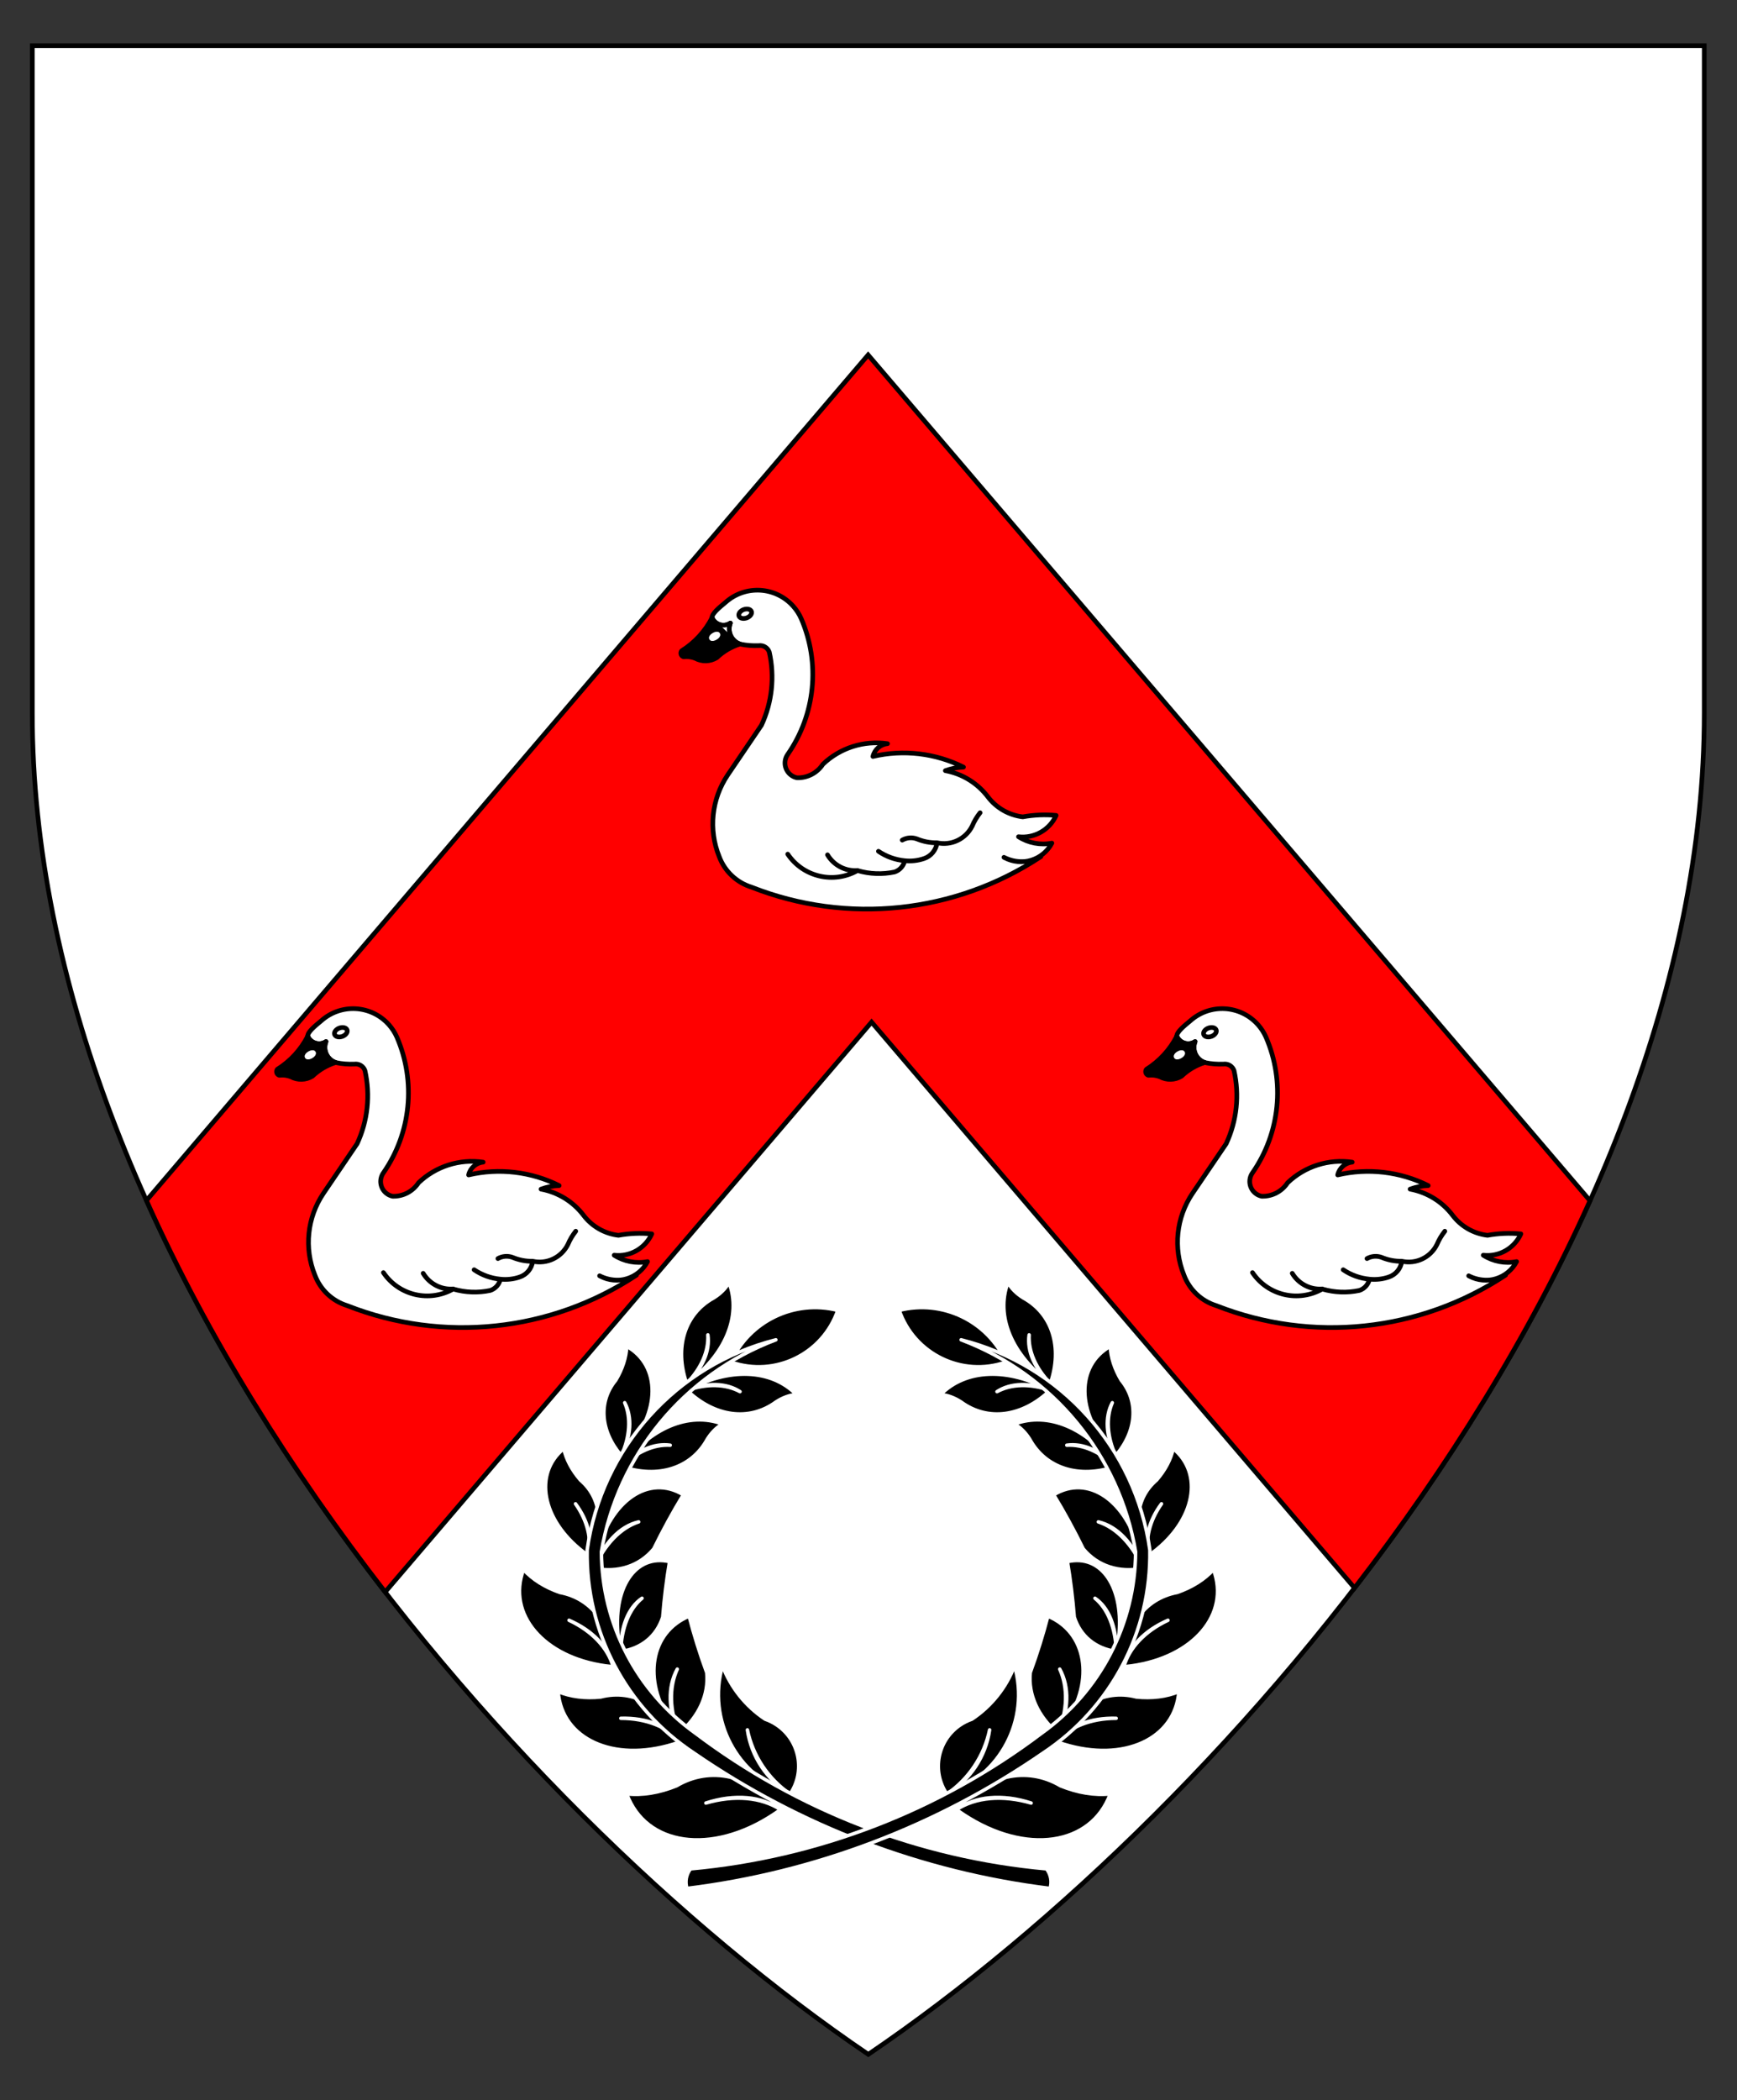 <?xml version="1.0" encoding="utf-8"?>
<!-- Generator: Adobe Illustrator 15.0.0, SVG Export Plug-In . SVG Version: 6.00 Build 0)  -->
<!DOCTYPE svg PUBLIC "-//W3C//DTD SVG 1.1//EN" "http://www.w3.org/Graphics/SVG/1.1/DTD/svg11.dtd">
<svg version="1.1" id="Field" xmlns="http://www.w3.org/2000/svg" xmlns:xlink="http://www.w3.org/1999/xlink" x="0px" y="0px"
	 width="373.75px" height="451.681px" viewBox="0 0 373.75 451.681" enable-background="new 0 0 373.75 451.681"
	 xml:space="preserve">
<rect x="0" y="0" width="373.75" height="451.681" fill="#333333" stroke="none"/>
<path fill="#FFFFFF" stroke="#000000" stroke-miterlimit="10" d="M366.703,9.828v143.516c0,115.989-100.547,234.656-179.875,288.484
	C107.5,388,6.953,269.333,6.953,153.344V9.828H366.703z"/>
<g id="Laurel_2">
	<g>
		
			<path id="path24_1_" stroke="#FFFFFF" stroke-width="0.75" stroke-linecap="round" stroke-linejoin="round" stroke-miterlimit="3" d="
			M157.272,292.922c3.958-8.782,13.645-13.463,22.985-11.105c-3.241,9.396-13.488,14.385-22.883,11.145
			C157.341,292.948,157.308,292.937,157.272,292.922z"/>
		
			<path id="path29_1_" stroke="#FFFFFF" stroke-width="0.75" stroke-linecap="round" stroke-linejoin="round" stroke-miterlimit="3" d="
			M160.817,372.043c1.175,5.609,4.469,10.548,9.193,13.792c3.312-4.878,2.041-11.518-2.836-14.827
			c-0.782-0.531-1.631-0.956-2.526-1.263c-4.191-2.775-7.407-6.795-9.194-11.492c-3.333,11.608,3.09,23.783,14.557,27.582
			C165.029,382.854,161.652,377.789,160.817,372.043z"/>
		
			<path id="path34_1_" stroke="#FFFFFF" stroke-width="0.75" stroke-linecap="round" stroke-linejoin="round" stroke-miterlimit="3" d="
			M145.729,358.971c-1.806,3.98-1.666,8.937,0.388,13.839c4.28-3.633,6.427-8.353,5.954-13.082
			c-1.478-4.037-2.745-8.089-3.796-12.139c-8.29,3.441-10.041,13.688-3.912,22.888c0.534,0.802,1.122,1.582,1.754,2.333
			C143.739,367.893,143.596,362.811,145.729,358.971z"/>
		
			<path id="path39_1_" stroke="#FFFFFF" stroke-width="0.75" stroke-linecap="round" stroke-linejoin="round" stroke-miterlimit="3" d="
			M138.146,343.728c-2.751,2.253-4.402,6.357-4.61,11.461c4.469-0.623,7.736-3.29,9.059-7.393c0.329-4.087,0.821-8.068,1.474-11.933
			c-7.382-1.716-12.311,5.661-11.009,16.478c0.113,0.941,0.272,1.893,0.477,2.848C133.509,349.897,135.201,345.688,138.146,343.728z
			"/>
		
			<path id="path44_1_" stroke="#FFFFFF" stroke-width="0.75" stroke-linecap="round" stroke-linejoin="round" stroke-miterlimit="3" d="
			M137.419,327.303c-3.906,1.279-7.344,4.857-9.604,9.988c5.135,1.025,9.771-0.484,12.849-4.181c1.987-4.05,4.11-7.933,6.361-11.632
			c-7.388-4.495-15.715,1.202-18.596,12.726c-0.251,1.004-0.456,2.036-0.613,3.087C129.891,331.881,133.418,328.213,137.419,327.303
			z"/>
		
			<path id="path49_1_" stroke="#FFFFFF" stroke-width="0.75" stroke-linecap="round" stroke-linejoin="round" stroke-miterlimit="3" d="
			M144.21,310.814c-3.498-0.201-7.24,1.437-10.446,4.573c7.811,2.664,14.989,0.389,18.397-5.832
			c0.905-1.451,2.036-2.586,3.292-3.298c-7.205-2.702-15.644,0.851-21.689,9.13C136.9,311.992,140.734,310.312,144.21,310.814z"/>
		
			<path id="path54_1_" stroke="#FFFFFF" stroke-width="0.75" stroke-linecap="round" stroke-linejoin="round" stroke-miterlimit="3" d="
			M159.229,299.295c-3.085-1.659-7.168-1.756-11.398-0.27c5.952,5.716,13.419,6.688,19.137,2.488
			c1.433-0.932,2.938-1.482,4.378-1.598c-5.389-5.491-14.538-5.839-23.515-0.891C152.106,297.272,156.292,297.371,159.229,299.295z"
			/>
		
			<path id="path59_1_" stroke="#FFFFFF" stroke-width="0.75" stroke-linecap="round" stroke-linejoin="round" stroke-miterlimit="3" d="
			M152.313,287.09c0.201,3.495-1.437,7.237-4.572,10.444c-2.665-7.813-0.391-14.988,5.831-18.397
			c1.453-0.906,2.586-2.038,3.299-3.291c2.7,7.205-0.852,15.643-9.13,21.688C151.136,294.398,152.815,290.564,152.313,287.09z"/>
		
			<path id="path64_1_" stroke="#FFFFFF" stroke-width="0.75" stroke-linecap="round" stroke-linejoin="round" stroke-miterlimit="3" d="
			M134.418,301.678c1.386,3.22,1.125,7.295-0.723,11.38c-4.53-5.276-4.997-11.604-1.197-16.216c1.445-2.411,2.257-4.918,2.358-7.287
			c7.373,4.157,7.277,14.235-0.216,22.509c-0.306,0.337-0.621,0.67-0.945,0.994C135.813,308.951,136.08,304.771,134.418,301.678z"/>
		
			<path id="path69_1_" stroke="#FFFFFF" stroke-width="0.75" stroke-linecap="round" stroke-linejoin="round" stroke-miterlimit="3" d="
			M123.839,323.418c2.746,3.682,3.729,7.729,2.688,11.08c3.545-5.982,2.905-12.295-1.637-16.178
			c-1.843-2.123-3.077-4.451-3.588-6.768c-6.54,5.375-4.694,15.282,4.12,22.131c0.36,0.278,0.729,0.551,1.104,0.814
			C127.387,331.103,126.418,327.115,123.839,323.418z"/>
		
			<path id="path74_1_" stroke="#FFFFFF" stroke-width="0.75" stroke-linecap="round" stroke-linejoin="round" stroke-miterlimit="3" d="
			M122.44,348.467c5.09,2.198,8.559,5.847,9.494,9.99c0.093-8.418-4.382-14.648-11.469-15.968c-3.203-1.112-5.892-2.802-7.821-4.921
			c-3.59,9.592,4.311,18.859,17.647,20.703c0.543,0.075,1.09,0.137,1.643,0.186C130.783,354.375,127.368,350.783,122.44,348.467z"/>
		
			<path id="path79_1_" stroke="#FFFFFF" stroke-width="0.75" stroke-linecap="round" stroke-linejoin="round" stroke-miterlimit="3" d="
			M133.584,369.548c5.543-0.158,10.228,1.683,12.825,5.041c-3.472-7.667-10.16-11.421-17.142-9.625
			c-3.372,0.346-6.523-0.05-9.167-1.152c0.801,10.208,11.877,15.27,24.743,11.304c0.524-0.161,1.047-0.336,1.567-0.526
			C143.642,371.377,139.029,369.563,133.584,369.548z"/>
		
			<path id="path84_1_" stroke="#FFFFFF" stroke-width="0.75" stroke-linecap="round" stroke-linejoin="round" stroke-miterlimit="3" d="
			M151.881,387.775c6.205-2.011,12.071-1.497,16.057,1.41c-6.329-7.445-15.058-9.443-22.37-5.117
			c-3.698,1.503-7.38,2.102-10.713,1.737c4.111,11.181,18.204,13.191,31.477,4.491c0.542-0.356,1.078-0.727,1.606-1.111
			C163.807,386.5,158.029,385.992,151.881,387.775z"/>
		
			<path id="path89_1_" stroke="#FFFFFF" stroke-width="0.75" stroke-linecap="round" stroke-linejoin="round" stroke-miterlimit="3" d="
			M225.174,401.927c-27.378-2.479-53.518-12.563-75.467-29.114c-12.662-9-20.22-23.542-20.305-39.077
			c3.507-20.794,17.805-38.157,37.543-45.588c-21.468,5.411-37.522,23.282-40.608,45.204c-0.315,17.53,8.356,34.005,22.984,43.672
			c22.822,15.731,49.106,25.72,76.617,29.113C226.391,404.693,226.103,403.12,225.174,401.927z"/>
	</g>
	<g>
		
			<path id="path97_1_" stroke="#FFFFFF" stroke-width="0.75" stroke-linecap="round" stroke-linejoin="round" stroke-miterlimit="3" d="
			M216.478,292.922c-3.957-8.782-13.643-13.463-22.984-11.105c3.242,9.396,13.487,14.385,22.885,11.145
			C216.409,292.948,216.445,292.937,216.478,292.922z"/>
		
			<path id="path102_1_" stroke="#FFFFFF" stroke-width="0.75" stroke-linecap="round" stroke-linejoin="round" stroke-miterlimit="3" d="
			M212.935,372.043c-1.177,5.609-4.469,10.548-9.194,13.792c-3.311-4.878-2.041-11.518,2.837-14.827
			c0.783-0.531,1.632-0.956,2.527-1.263c4.19-2.775,7.406-6.795,9.192-11.492c3.335,11.608-3.089,23.783-14.557,27.582
			C208.723,382.854,212.098,377.789,212.935,372.043z"/>
		
			<path id="path107_1_" stroke="#FFFFFF" stroke-width="0.75" stroke-linecap="round" stroke-linejoin="round" stroke-miterlimit="3" d="
			M228.023,358.971c1.805,3.98,1.664,8.937-0.391,13.839c-4.277-3.633-6.426-8.353-5.953-13.082
			c1.478-4.037,2.745-8.089,3.796-12.139c8.29,3.441,10.042,13.688,3.912,22.888c-0.536,0.802-1.12,1.582-1.755,2.333
			C230.012,367.893,230.156,362.811,228.023,358.971z"/>
		
			<path id="path112_1_" stroke="#FFFFFF" stroke-width="0.75" stroke-linecap="round" stroke-linejoin="round" stroke-miterlimit="3" d="
			M235.605,343.728c2.752,2.253,4.401,6.357,4.609,11.461c-4.467-0.623-7.736-3.29-9.059-7.393
			c-0.329-4.087-0.819-8.068-1.474-11.933c7.383-1.716,12.312,5.661,11.01,16.478c-0.114,0.941-0.273,1.893-0.478,2.848
			C240.242,349.897,238.55,345.688,235.605,343.728z"/>
		
			<path id="path117_1_" stroke="#FFFFFF" stroke-width="0.75" stroke-linecap="round" stroke-linejoin="round" stroke-miterlimit="3" d="
			M236.332,327.303c3.906,1.279,7.346,4.857,9.604,9.988c-5.135,1.025-9.771-0.484-12.849-4.181c-1.987-4.05-4.11-7.933-6.36-11.632
			c7.39-4.495,15.715,1.202,18.596,12.726c0.253,1.004,0.456,2.036,0.613,3.087C243.858,331.881,240.334,328.213,236.332,327.303z"
			/>
		
			<path id="path122_1_" stroke="#FFFFFF" stroke-width="0.75" stroke-linecap="round" stroke-linejoin="round" stroke-miterlimit="3" d="
			M229.542,310.814c3.498-0.201,7.238,1.437,10.443,4.573c-7.81,2.664-14.987,0.389-18.396-5.832
			c-0.905-1.451-2.036-2.586-3.293-3.298c7.207-2.702,15.645,0.851,21.688,9.13C236.852,311.992,233.016,310.312,229.542,310.814z"
			/>
		
			<path id="path127_1_" stroke="#FFFFFF" stroke-width="0.75" stroke-linecap="round" stroke-linejoin="round" stroke-miterlimit="3" d="
			M214.523,299.295c3.085-1.659,7.167-1.756,11.399-0.27c-5.954,5.716-13.421,6.688-19.138,2.488
			c-1.435-0.932-2.939-1.482-4.38-1.598c5.39-5.491,14.539-5.839,23.518-0.891C221.646,297.272,217.46,297.371,214.523,299.295z"/>
		
			<path id="path132_1_" stroke="#FFFFFF" stroke-width="0.75" stroke-linecap="round" stroke-linejoin="round" stroke-miterlimit="3" d="
			M221.438,287.09c-0.199,3.495,1.437,7.237,4.573,10.444c2.664-7.813,0.389-14.988-5.832-18.397
			c-1.452-0.906-2.587-2.038-3.299-3.291c-2.701,7.205,0.852,15.643,9.131,21.688C222.615,294.398,220.937,290.564,221.438,287.09z"
			/>
		
			<path id="path137_1_" stroke="#FFFFFF" stroke-width="0.75" stroke-linecap="round" stroke-linejoin="round" stroke-miterlimit="3" d="
			M239.333,301.678c-1.385,3.22-1.127,7.295,0.726,11.38c4.527-5.276,4.994-11.604,1.195-16.216
			c-1.445-2.411-2.256-4.918-2.357-7.287c-7.375,4.157-7.279,14.235,0.215,22.509c0.304,0.337,0.621,0.67,0.947,0.994
			C237.938,308.951,237.672,304.771,239.333,301.678z"/>
		
			<path id="path142_1_" stroke="#FFFFFF" stroke-width="0.75" stroke-linecap="round" stroke-linejoin="round" stroke-miterlimit="3" d="
			M249.914,323.418c-2.747,3.682-3.73,7.729-2.69,11.08c-3.544-5.982-2.904-12.295,1.637-16.178
			c1.844-2.123,3.076-4.451,3.588-6.768c6.54,5.375,4.696,15.282-4.12,22.131c-0.359,0.278-0.728,0.551-1.104,0.814
			C246.365,331.103,247.331,327.115,249.914,323.418z"/>
		
			<path id="path147_1_" stroke="#FFFFFF" stroke-width="0.75" stroke-linecap="round" stroke-linejoin="round" stroke-miterlimit="3" d="
			M251.312,348.467c-5.091,2.198-8.56,5.847-9.495,9.99c-0.092-8.418,4.384-14.648,11.469-15.968
			c3.202-1.112,5.892-2.802,7.822-4.921c3.59,9.592-4.313,18.859-17.647,20.703c-0.543,0.075-1.09,0.137-1.644,0.186
			C242.97,354.375,246.384,350.783,251.312,348.467z"/>
		
			<path id="path152_1_" stroke="#FFFFFF" stroke-width="0.75" stroke-linecap="round" stroke-linejoin="round" stroke-miterlimit="3" d="
			M240.167,369.548c-5.543-0.158-10.228,1.683-12.825,5.041c3.472-7.667,10.162-11.421,17.142-9.625
			c3.372,0.346,6.525-0.05,9.168-1.152c-0.801,10.208-11.878,15.27-24.742,11.304c-0.525-0.161-1.048-0.336-1.567-0.526
			C230.108,371.377,234.723,369.563,240.167,369.548z"/>
		
			<path id="path157_1_" stroke="#FFFFFF" stroke-width="0.75" stroke-linecap="round" stroke-linejoin="round" stroke-miterlimit="3" d="
			M221.869,387.775c-6.203-2.011-12.069-1.497-16.055,1.41c6.328-7.445,15.057-9.443,22.369-5.117
			c3.698,1.503,7.381,2.102,10.713,1.737c-4.111,11.181-18.204,13.191-31.478,4.491c-0.54-0.356-1.077-0.727-1.604-1.111
			C209.946,386.5,215.722,385.992,221.869,387.775z"/>
		
			<path id="path162_1_" stroke="#FFFFFF" stroke-width="0.75" stroke-linecap="round" stroke-linejoin="round" stroke-miterlimit="3" d="
			M148.577,401.927c27.379-2.479,53.519-12.563,75.467-29.114c12.662-9,20.222-23.542,20.305-39.077
			c-3.506-20.794-17.805-38.157-37.542-45.588c21.468,5.411,37.52,23.282,40.607,45.204c0.314,17.53-8.356,34.005-22.985,43.672
			c-22.823,15.731-49.106,25.72-76.616,29.113C147.36,404.693,147.647,403.12,148.577,401.927z"/>
	</g>
</g>
<path fill="#FF0000" stroke="#000000" stroke-miterlimit="10" d="M31.505,258.187L186.793,76.333L342.127,258.24
	c-13.209,29.427-30.848,57.603-50.669,83.282L187.536,219.821L82.872,342.394C62.764,316.465,44.866,287.966,31.505,258.187z"/>
<g>
	<path id="path18_1_" fill="#FFFFFF" stroke="#000000" stroke-linecap="round" stroke-linejoin="round" stroke-miterlimit="3" d="
		M163.231,138.854c-5.448,0.202-9.809-2.087-10.017-5.996c-0.047-0.887,1.509-2.163,2.914-3.323
		c4.249-3.784,10.762-3.407,14.547,0.842c0.709,0.796,1.291,1.698,1.723,2.673c4.148,9.574,3.051,20.611-2.9,29.182
		c-1.032,1.463-0.684,3.485,0.779,4.517c0.361,0.255,0.772,0.435,1.206,0.524c2.237,0.072,4.352-1.028,5.576-2.903
		c3.707-3.536,8.833-5.17,13.904-4.43c-1.527,0.144-2.791,1.252-3.133,2.748c6.563-1.533,13.453-0.723,19.479,2.292
		c-1.332,0.041-2.648,0.299-3.896,0.764c3.654,0.675,6.924,2.691,9.168,5.655c1.814,2.378,4.516,3.92,7.484,4.277
		c2.369-0.428,4.785-0.531,7.182-0.307c-1.418,3.123-4.688,4.976-8.096,4.585c2.129,1.36,4.699,1.852,7.18,1.374
		c-1.943,3.674-6.498,5.076-10.17,3.132c-0.049-0.024-0.096-0.05-0.143-0.076c2.506,1.281,5.488,1.225,7.945-0.152
		c-18.438,12.218-41.678,14.67-62.258,6.567c-3.209-0.994-5.777-3.419-6.952-6.567c-2.349-5.797-1.662-12.383,1.832-17.57
		l7.258-10.695c2.284-4.915,2.875-10.448,1.681-15.734C165.184,139.284,164.226,138.709,163.231,138.854z"/>
	<path id="path26_3_" stroke="#000000" stroke-linecap="round" stroke-linejoin="round" stroke-miterlimit="3" d="M153.214,132.857
		c-1.491,2.909-3.757,5.375-6.529,7.105c-0.283,0.35-0.229,0.862,0.12,1.146c0.088,0.07,0.189,0.122,0.298,0.152
		c0.834-0.101,1.68,0.006,2.464,0.308c1.462,0.801,3.24,0.757,4.66-0.117c1.414-1.349,3.12-2.354,4.984-2.939
		c-1.794-0.63-2.736-2.596-2.105-4.39c0.014-0.039,0.028-0.079,0.044-0.118c-1.225,0.822-2.884,0.496-3.707-0.729
		C153.355,133.144,153.278,133.004,153.214,132.857z"/>
	<path id="path26_2_" fill="#FFFFFF" stroke="#000000" stroke-linecap="round" stroke-linejoin="round" stroke-miterlimit="3" d="
		M159.211,138.512c-1.794-0.63-2.736-2.596-2.105-4.39c0.014-0.039,0.028-0.079,0.044-0.118c-1.225,0.822-2.884,0.496-3.707-0.729
		c-0.088-0.132-0.165-0.271-0.229-0.418"/>
	<path id="path31_1_" stroke="#FFFFFF" stroke-linecap="round" stroke-linejoin="round" stroke-miterlimit="3" d="M153.067,137.261
		c-0.099-0.148,0.133-0.453,0.518-0.681c0.384-0.228,0.777-0.291,0.876-0.144c0.003,0.005,0.006,0.01,0.008,0.015
		c0.1,0.148-0.133,0.453-0.517,0.681c-0.385,0.228-0.778,0.292-0.876,0.144C153.072,137.271,153.069,137.266,153.067,137.261z"/>
	<path id="path41_1_" fill="#FFFFFF" stroke="#000000" stroke-linecap="round" stroke-linejoin="round" stroke-miterlimit="3" d="
		M158.994,132.46c-0.159-0.501,0.315-1.114,1.063-1.372c0.716-0.245,1.427-0.071,1.619,0.396c0.201,0.487-0.233,1.11-0.97,1.395
		c-0.734,0.283-1.493,0.118-1.694-0.368C159.005,132.493,158.999,132.477,158.994,132.46z"/>
	<path id="path46_1_" fill="#FFFFFF" stroke="#000000" stroke-linecap="round" stroke-linejoin="round" stroke-miterlimit="3" d="
		M169.497,183.695c3.322,4.931,9.886,6.463,15.048,3.515c-2.627,0.204-5.143-1.099-6.492-3.363c1.361,2.269,3.881,3.581,6.52,3.4
		c2.576,0.741,5.295,0.839,7.918,0.286c1.104-0.369,1.93-1.291,2.176-2.426c-2.023-0.197-3.963-0.893-5.652-2.023
		c1.676,1.156,3.625,1.854,5.652,2.023c1.398,0.153,2.814-0.004,4.145-0.457c1.506-0.496,2.598-1.809,2.809-3.381
		c-1.496,0.013-2.979-0.279-4.357-0.858c-1.031-0.37-2.176-0.272-3.131,0.267c0.953-0.539,2.094-0.637,3.123-0.267
		c1.381,0.58,2.867,0.865,4.365,0.839c3.047,0.687,6.168-0.795,7.561-3.59c0.434-1.028,1.006-1.993,1.701-2.865"/>
</g>
<g>
	<path id="path18_3_" fill="#FFFFFF" stroke="#000000" stroke-linecap="round" stroke-linejoin="round" stroke-miterlimit="3" d="
		M76.231,228.854c-5.448,0.202-9.809-2.087-10.017-5.996c-0.047-0.887,1.509-2.163,2.914-3.323
		c4.249-3.784,10.762-3.407,14.547,0.842c0.709,0.796,1.291,1.698,1.723,2.673c4.148,9.574,3.051,20.611-2.9,29.182
		c-1.032,1.463-0.684,3.485,0.779,4.517c0.361,0.255,0.772,0.435,1.206,0.524c2.237,0.072,4.352-1.028,5.576-2.903
		c3.707-3.536,8.833-5.17,13.904-4.43c-1.527,0.144-2.791,1.252-3.133,2.748c6.563-1.533,13.453-0.723,19.479,2.292
		c-1.332,0.041-2.648,0.299-3.896,0.764c3.654,0.675,6.924,2.691,9.168,5.655c1.814,2.378,4.516,3.92,7.484,4.277
		c2.369-0.428,4.785-0.531,7.182-0.307c-1.418,3.123-4.688,4.976-8.096,4.585c2.129,1.36,4.699,1.852,7.18,1.374
		c-1.943,3.674-6.498,5.076-10.17,3.132c-0.049-0.024-0.096-0.05-0.143-0.076c2.506,1.281,5.488,1.225,7.945-0.152
		c-18.438,12.218-41.678,14.67-62.258,6.567c-3.209-0.994-5.777-3.419-6.952-6.567c-2.349-5.797-1.662-12.383,1.832-17.57
		l7.258-10.695c2.284-4.915,2.875-10.448,1.681-15.734C78.184,229.284,77.226,228.709,76.231,228.854z"/>
	<path id="path26_6_" stroke="#000000" stroke-linecap="round" stroke-linejoin="round" stroke-miterlimit="3" d="M66.214,222.857
		c-1.491,2.909-3.757,5.375-6.529,7.105c-0.283,0.35-0.229,0.862,0.12,1.146c0.088,0.07,0.189,0.122,0.298,0.152
		c0.834-0.101,1.68,0.006,2.464,0.308c1.462,0.801,3.24,0.757,4.66-0.117c1.414-1.349,3.12-2.354,4.984-2.939
		c-1.794-0.63-2.736-2.596-2.105-4.39c0.014-0.039,0.028-0.079,0.044-0.118c-1.225,0.822-2.884,0.496-3.707-0.729
		C66.355,223.144,66.278,223.004,66.214,222.857z"/>
	<path id="path26_5_" fill="none" stroke="#000000" stroke-linecap="round" stroke-linejoin="round" stroke-miterlimit="3" d="
		M72.211,228.512c-1.794-0.63-2.736-2.596-2.105-4.39c0.014-0.039,0.028-0.079,0.044-0.118c-1.225,0.822-2.884,0.496-3.707-0.729
		c-0.088-0.132-0.165-0.271-0.229-0.418"/>
	<path id="path31_3_" stroke="#FFFFFF" stroke-linecap="round" stroke-linejoin="round" stroke-miterlimit="3" d="M66.067,227.261
		c-0.099-0.148,0.133-0.453,0.518-0.681c0.384-0.228,0.777-0.291,0.876-0.144c0.003,0.005,0.006,0.01,0.008,0.015
		c0.1,0.148-0.133,0.453-0.517,0.681c-0.385,0.228-0.778,0.292-0.876,0.144C66.072,227.271,66.069,227.266,66.067,227.261z"/>
	<path id="path41_3_" fill="#FFFFFF" stroke="#000000" stroke-linecap="round" stroke-linejoin="round" stroke-miterlimit="3" d="
		M71.994,222.46c-0.159-0.501,0.315-1.114,1.063-1.372c0.716-0.245,1.427-0.071,1.619,0.396c0.201,0.487-0.233,1.11-0.97,1.395
		c-0.734,0.283-1.493,0.118-1.694-0.368C72.005,222.493,71.999,222.477,71.994,222.46z"/>
	<path id="path46_3_" fill="#FFFFFF" stroke="#000000" stroke-linecap="round" stroke-linejoin="round" stroke-miterlimit="3" d="
		M82.497,273.695c3.322,4.931,9.886,6.463,15.048,3.515c-2.627,0.204-5.143-1.099-6.492-3.363c1.361,2.269,3.881,3.581,6.52,3.4
		c2.576,0.741,5.295,0.839,7.918,0.286c1.104-0.369,1.93-1.291,2.176-2.426c-2.023-0.197-3.963-0.893-5.652-2.023
		c1.676,1.156,3.625,1.854,5.652,2.023c1.398,0.153,2.814-0.004,4.145-0.457c1.506-0.496,2.598-1.809,2.809-3.381
		c-1.496,0.013-2.979-0.279-4.357-0.858c-1.031-0.37-2.176-0.272-3.131,0.267c0.953-0.539,2.094-0.637,3.123-0.267
		c1.381,0.58,2.867,0.865,4.365,0.839c3.047,0.687,6.168-0.795,7.561-3.59c0.434-1.028,1.006-1.993,1.701-2.865"/>
</g>
<g>
	<path id="path18_2_" fill="#FFFFFF" stroke="#000000" stroke-linecap="round" stroke-linejoin="round" stroke-miterlimit="3" d="
		M263.23,228.854c-5.447,0.202-9.809-2.087-10.016-5.996c-0.047-0.887,1.508-2.163,2.914-3.323
		c4.248-3.784,10.762-3.407,14.547,0.842c0.709,0.796,1.291,1.698,1.723,2.673c4.148,9.574,3.051,20.611-2.9,29.182
		c-1.033,1.463-0.684,3.485,0.779,4.517c0.361,0.255,0.771,0.435,1.205,0.524c2.238,0.072,4.352-1.028,5.576-2.903
		c3.707-3.536,8.834-5.17,13.904-4.43c-1.527,0.144-2.791,1.252-3.133,2.748c6.563-1.533,13.453-0.723,19.479,2.292
		c-1.332,0.041-2.648,0.299-3.896,0.764c3.654,0.675,6.924,2.691,9.168,5.655c1.814,2.378,4.516,3.92,7.484,4.277
		c2.369-0.428,4.785-0.531,7.182-0.307c-1.418,3.123-4.688,4.976-8.096,4.585c2.129,1.36,4.699,1.852,7.18,1.374
		c-1.943,3.674-6.498,5.076-10.17,3.132c-0.049-0.024-0.096-0.05-0.143-0.076c2.506,1.281,5.488,1.225,7.945-0.152
		c-18.438,12.218-41.678,14.67-62.258,6.567c-3.209-0.994-5.777-3.419-6.953-6.567c-2.348-5.797-1.662-12.383,1.832-17.57
		l7.258-10.695c2.285-4.915,2.875-10.448,1.682-15.734C265.184,229.284,264.227,228.709,263.23,228.854z"/>
	<path id="path26_4_" stroke="#000000" stroke-linecap="round" stroke-linejoin="round" stroke-miterlimit="3" d="M253.215,222.857
		c-1.492,2.909-3.758,5.375-6.529,7.105c-0.283,0.35-0.23,0.862,0.119,1.146c0.088,0.07,0.189,0.122,0.299,0.152
		c0.834-0.101,1.68,0.006,2.463,0.308c1.463,0.801,3.24,0.757,4.66-0.117c1.414-1.349,3.121-2.354,4.984-2.939
		c-1.793-0.63-2.736-2.596-2.105-4.39c0.014-0.039,0.029-0.079,0.045-0.118c-1.225,0.822-2.885,0.496-3.707-0.729
		C253.355,223.144,253.277,223.004,253.215,222.857z"/>
	<path id="path26_1_" fill="none" stroke="#000000" stroke-linecap="round" stroke-linejoin="round" stroke-miterlimit="3" d="
		M259.211,228.512c-1.793-0.63-2.736-2.596-2.105-4.39c0.014-0.039,0.029-0.079,0.045-0.118c-1.225,0.822-2.885,0.496-3.707-0.729
		c-0.088-0.132-0.166-0.271-0.229-0.418"/>
	<path id="path31_2_" stroke="#FFFFFF" stroke-linecap="round" stroke-linejoin="round" stroke-miterlimit="3" d="M253.066,227.261
		c-0.098-0.148,0.133-0.453,0.518-0.681s0.777-0.291,0.877-0.144c0.002,0.005,0.006,0.01,0.008,0.015
		c0.1,0.148-0.133,0.453-0.518,0.681s-0.777,0.292-0.875,0.144C253.072,227.271,253.068,227.266,253.066,227.261z"/>
	<path id="path41_2_" fill="#FFFFFF" stroke="#000000" stroke-linecap="round" stroke-linejoin="round" stroke-miterlimit="3" d="
		M258.994,222.46c-0.16-0.501,0.314-1.114,1.063-1.372c0.715-0.245,1.426-0.071,1.619,0.396c0.201,0.487-0.234,1.11-0.971,1.395
		c-0.734,0.283-1.492,0.118-1.693-0.368C259.006,222.493,258.998,222.477,258.994,222.46z"/>
	<path id="path46_2_" fill="#FFFFFF" stroke="#000000" stroke-linecap="round" stroke-linejoin="round" stroke-miterlimit="3" d="
		M269.496,273.695c3.322,4.931,9.887,6.463,15.049,3.515c-2.627,0.204-5.143-1.099-6.492-3.363c1.361,2.269,3.881,3.581,6.52,3.4
		c2.576,0.741,5.295,0.839,7.918,0.286c1.104-0.369,1.93-1.291,2.176-2.426c-2.023-0.197-3.963-0.893-5.652-2.023
		c1.676,1.156,3.625,1.854,5.652,2.023c1.398,0.153,2.814-0.004,4.145-0.457c1.506-0.496,2.598-1.809,2.809-3.381
		c-1.496,0.013-2.979-0.279-4.357-0.858c-1.031-0.37-2.176-0.272-3.131,0.267c0.953-0.539,2.094-0.637,3.123-0.267
		c1.381,0.58,2.867,0.865,4.365,0.839c3.047,0.687,6.168-0.795,7.561-3.59c0.434-1.028,1.006-1.993,1.701-2.865"/>
</g>
</svg>
